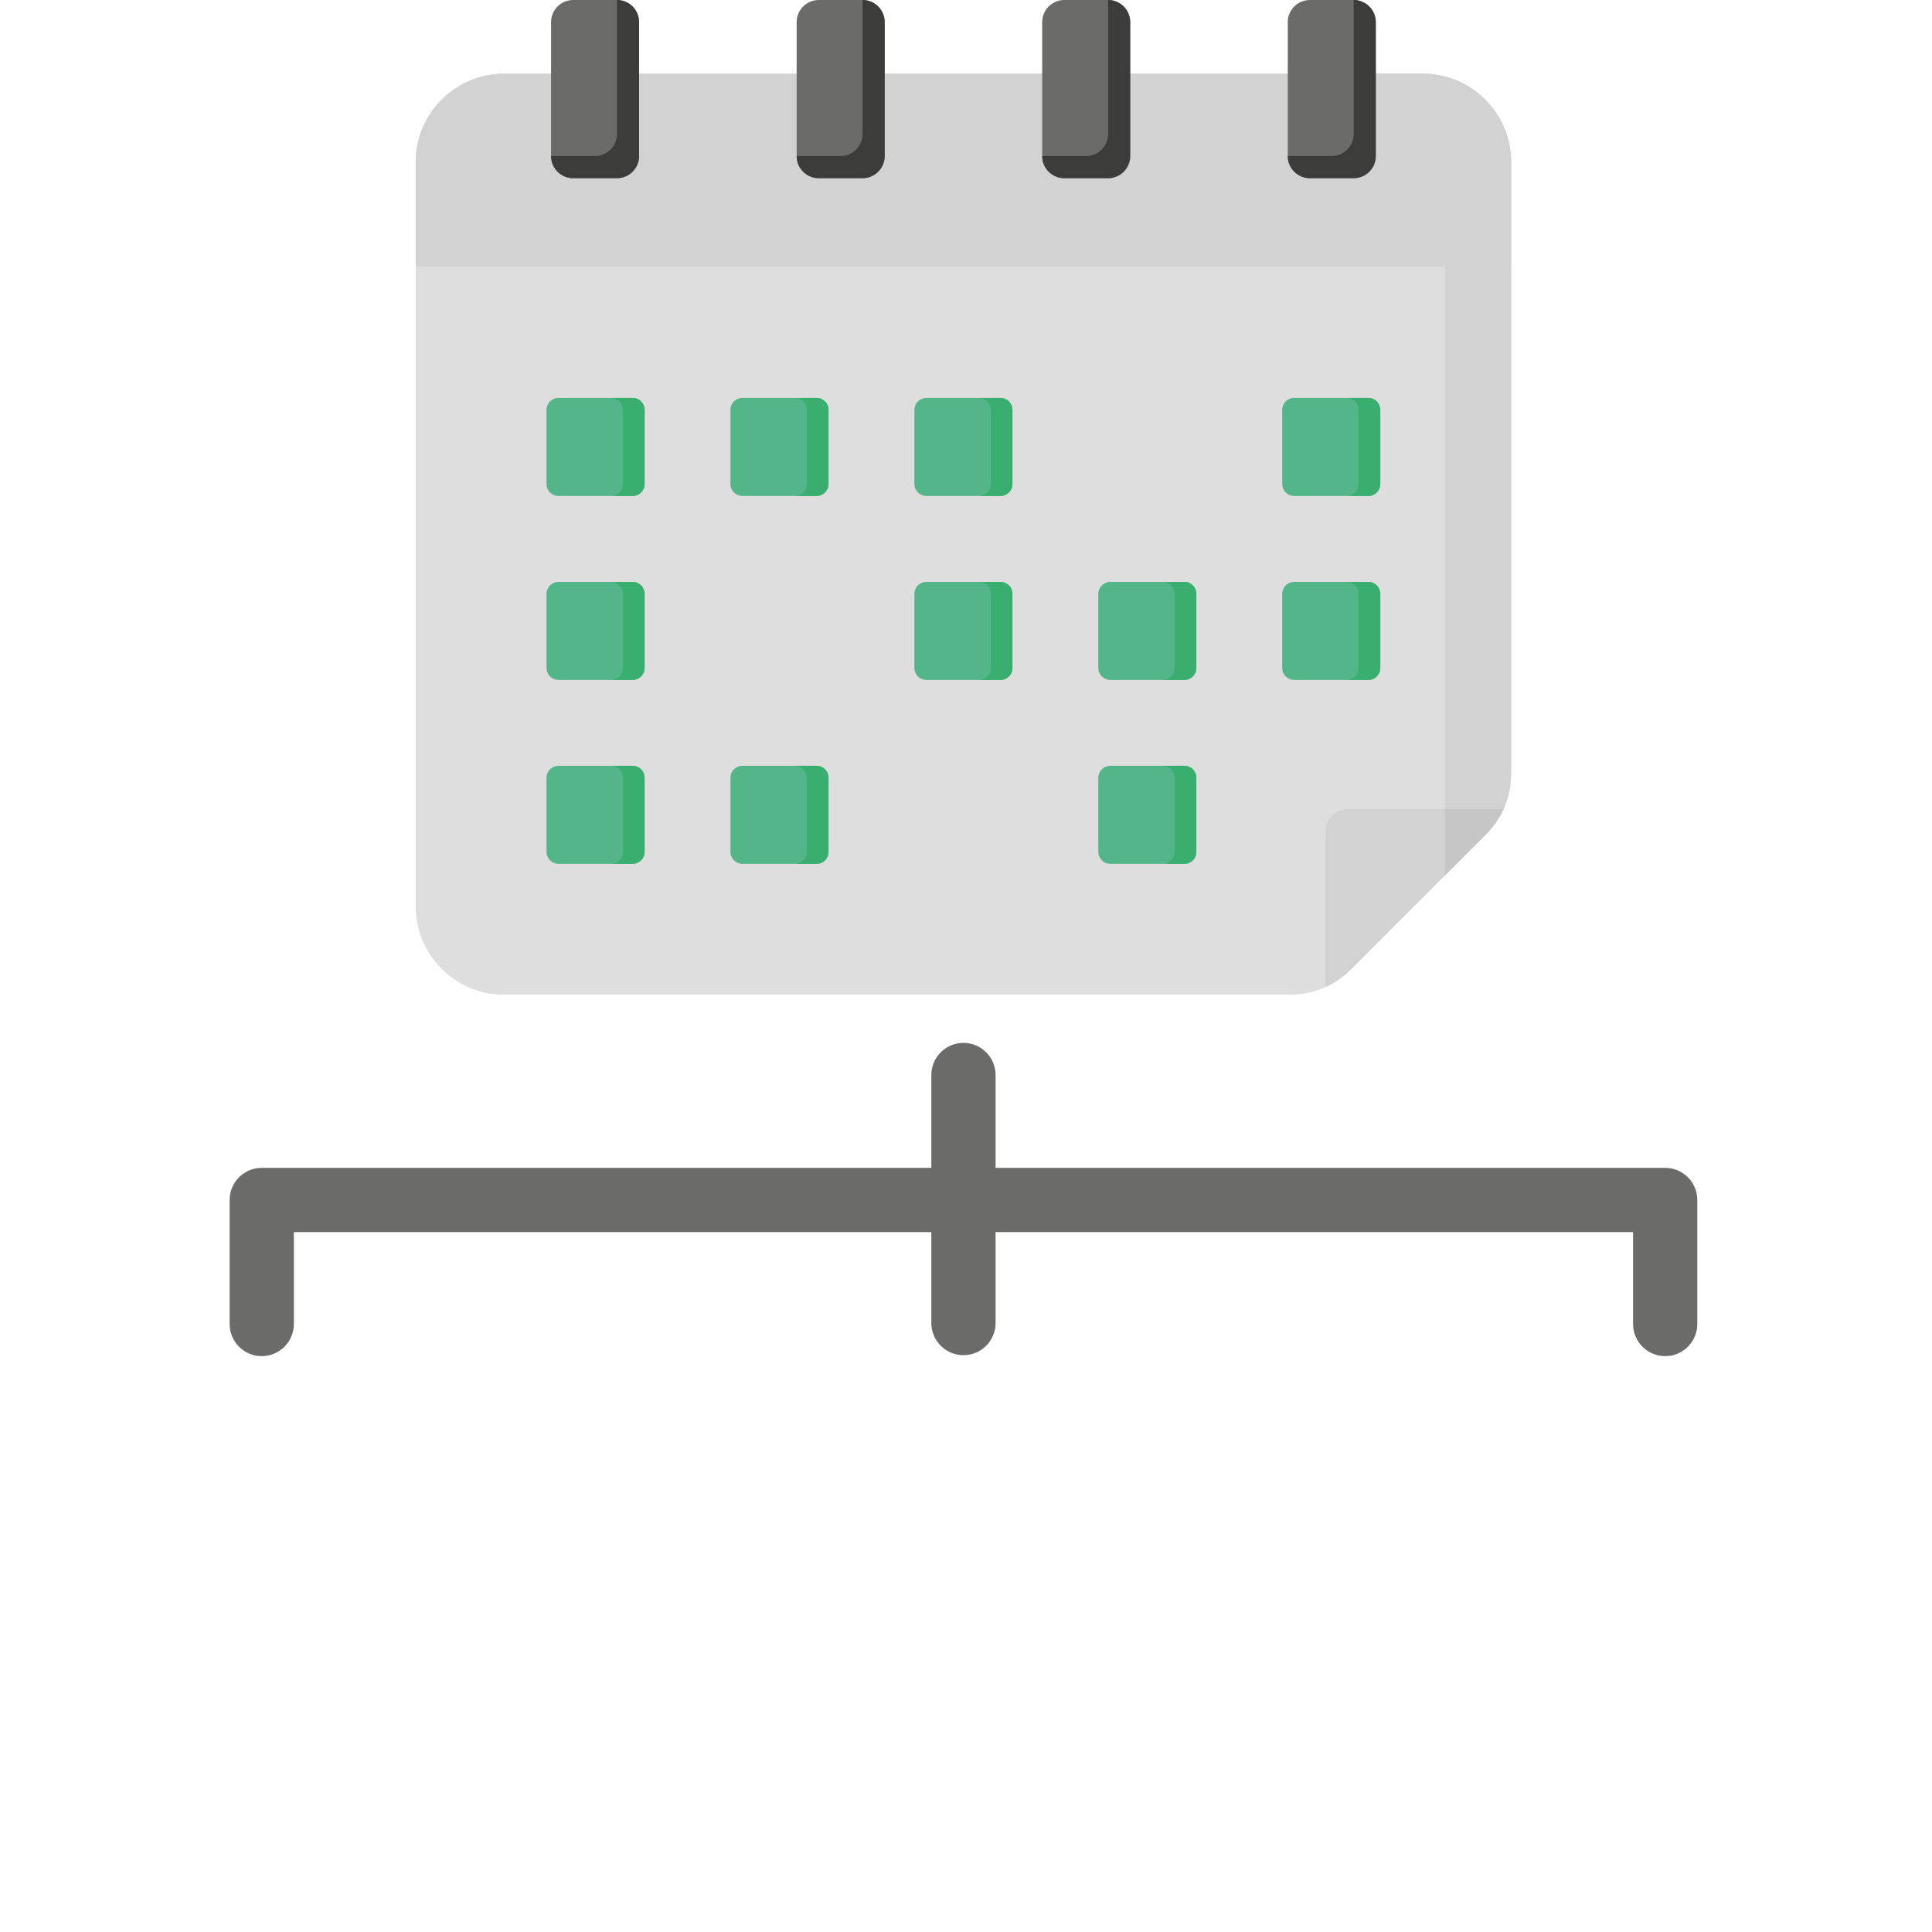 <svg id="ebBzrvdZ3UM1" xmlns="http://www.w3.org/2000/svg" xmlns:xlink="http://www.w3.org/1999/xlink" viewBox="0 0 243 243" shape-rendering="geometricPrecision" text-rendering="geometricPrecision" project-id="fa03f9ad037a4de380e6e4bc24f8fb2b" export-id="1e5aa49dce744f0a9b900f40a018d4c3" cached="false">
<style><![CDATA[
#ebBzrvdZ3UM7_ts {animation: ebBzrvdZ3UM7_ts__ts 4000ms linear infinite alternate forwards}@keyframes ebBzrvdZ3UM7_ts__ts { 0% {transform: translate(121.564px,209.425px) scale(0.5,0.5)} 37.5% {transform: translate(121.564px,209.425px) scale(0.5,0.5);animation-timing-function: cubic-bezier(0.445,0.05,0.55,0.95)} 50% {transform: translate(121.564px,209.425px) scale(1,1)} 100% {transform: translate(121.564px,209.425px) scale(1,1)}} #ebBzrvdZ3UM7 {animation: ebBzrvdZ3UM7_c_o 4000ms linear infinite alternate forwards}@keyframes ebBzrvdZ3UM7_c_o { 0% {opacity: 0} 37.5% {opacity: 0;animation-timing-function: cubic-bezier(0.445,0.05,0.55,0.95)} 50% {opacity: 1} 100% {opacity: 1}} #ebBzrvdZ3UM36 {animation: ebBzrvdZ3UM36_c_o 4000ms linear infinite alternate forwards}@keyframes ebBzrvdZ3UM36_c_o { 0% {opacity: 0} 62.5% {opacity: 0;animation-timing-function: cubic-bezier(0.445,0.05,0.55,0.95)} 75% {opacity: 1} 100% {opacity: 1}} #ebBzrvdZ3UM38_ts {animation: ebBzrvdZ3UM38_ts__ts 4000ms linear infinite alternate forwards}@keyframes ebBzrvdZ3UM38_ts__ts { 0% {transform: translate(217.343px,209.42px) scale(0.5,0.5)} 50% {transform: translate(217.343px,209.42px) scale(0.5,0.5);animation-timing-function: cubic-bezier(0.445,0.05,0.55,0.95)} 62.5% {transform: translate(217.343px,209.42px) scale(1,1)} 100% {transform: translate(217.343px,209.42px) scale(1,1)}} #ebBzrvdZ3UM38 {animation: ebBzrvdZ3UM38_c_o 4000ms linear infinite alternate forwards}@keyframes ebBzrvdZ3UM38_c_o { 0% {opacity: 0} 50% {opacity: 0;animation-timing-function: cubic-bezier(0.445,0.05,0.55,0.95)} 62.5% {opacity: 1} 100% {opacity: 1}} #ebBzrvdZ3UM45_ts {animation: ebBzrvdZ3UM45_ts__ts 4000ms linear infinite alternate forwards}@keyframes ebBzrvdZ3UM45_ts__ts { 0% {transform: translate(33.313px,209.42px) scale(0.5,0.5)} 25% {transform: translate(33.313px,209.42px) scale(0.5,0.5);animation-timing-function: cubic-bezier(0.445,0.05,0.55,0.95)} 37.5% {transform: translate(33.313px,209.42px) scale(1,1)} 100% {transform: translate(33.313px,209.42px) scale(1,1)}} #ebBzrvdZ3UM45 {animation: ebBzrvdZ3UM45_c_o 4000ms linear infinite alternate forwards}@keyframes ebBzrvdZ3UM45_c_o { 0% {opacity: 0} 25% {opacity: 0;animation-timing-function: cubic-bezier(0.445,0.05,0.55,0.95)} 37.5% {opacity: 1} 100% {opacity: 1}}
]]></style>
<g transform="translate(8.607 0)" clip-rule="evenodd"><rect width="242.34" height="242.34" rx="0" ry="0" transform="translate(-8.606 0)" clip-rule="evenodd" fill="none" fill-rule="evenodd" stroke-linejoin="round" stroke-miterlimit="2"/><g clip-path="url(#ebBzrvdZ3UM56)" clip-rule="evenodd"><g><g transform="matrix(1 0 0 1-9 0)" clip-rule="evenodd"><g id="ebBzrvdZ3UM7_ts" transform="translate(121.564,209.425) scale(0.5,0.5)"><g id="ebBzrvdZ3UM7" transform="translate(-121.564,-209.425)" opacity="0"><g transform="translate(.394 0)" clip-rule="evenodd"><path d="M88.26,176.51h65.82c2.65,0,4.83,2.18,4.83,4.83v56.15c0,2.67-2.18,4.85-4.83,4.85h-65.82c-2.65,0-4.83-2.18-4.83-4.85v-56.15c0-2.65,2.18-4.83,4.83-4.83Z" clip-rule="evenodd" fill="#53b689" stroke-linejoin="round" stroke-miterlimit="2"/></g><g transform="translate(.394 0)" clip-rule="evenodd"><path d="M149.19,176.51h4.89c2.65,0,4.83,2.18,4.83,4.83v56.15c0,2.67-2.18,4.85-4.83,4.85h-4.89c2.65,0,4.83-2.18,4.83-4.85v-56.15c0-2.65-2.18-4.83-4.83-4.83Z" clip-rule="evenodd" fill="#39ae6f" stroke-linejoin="round" stroke-miterlimit="2"/></g><g transform="translate(.394 0)" clip-rule="evenodd"><path d="M119.7,203.01c2.92,0,5.3-2.38,5.3-5.3s-2.38-5.32-5.3-5.32-5.32,2.4-5.32,5.32s2.38,5.3,5.32,5.3Z" clip-rule="evenodd" fill="#dedede" stroke-linejoin="round" stroke-miterlimit="2"/></g><g transform="translate(.394 0)" clip-rule="evenodd"><path d="M158.91,221.99v15.49c0,2.67-2.18,4.85-4.83,4.85h-65.82c-2.65,0-4.83-2.18-4.83-4.85v-13.88c0,0,15.22-12.62,20.52-17.02c1.01-.83,2.49-.73,3.37.24c2.61,2.87,7.79,8.58,10.45,11.51.44.48,1.05.77,1.7.8s1.28-.2,1.76-.64c4.18-3.82,14.49-13.22,18.84-17.2.51-.47,1.19-.69,1.88-.63.69.07,1.32.42,1.73.97c4.22,5.64,15.23,20.36,15.23,20.36Z" clip-rule="evenodd" fill="#6b6b6a" stroke-linejoin="round" stroke-miterlimit="2"/></g><g transform="translate(.394 0)" clip-rule="evenodd"><path d="M154.02,215.47l4.89,6.54v15.47c0,2.67-2.18,4.85-4.83,4.85h-4.89c2.65,0,4.83-2.18,4.83-4.85v-22.02.01Z" clip-rule="evenodd" fill="#3c3c3b" stroke-linejoin="round" stroke-miterlimit="2"/></g></g></g><g transform="translate(.394 0)" clip-rule="evenodd"><path d="M190.07,20.38v76.79c0,3.06-1.09,5.69-3.25,7.86L170,121.86c-2.16,2.16-4.8,3.25-7.86,3.25h-98.75c-6.12,0-11.11-4.99-11.11-11.11v-93.62c0-6.12,4.99-11.11,11.11-11.11h115.56c6.12,0,11.11,4.99,11.11,11.11h.01Z" clip-rule="evenodd" fill="#dedede" stroke-linejoin="round" stroke-miterlimit="2"/></g><g transform="translate(.394 0)" clip-rule="evenodd"><path d="M181.73,20.38v89.73l5.08-5.08c2.16-2.16,3.25-4.8,3.25-7.86v-76.79c0-6.12-4.99-11.11-11.11-11.11h-8.33c.83,0,1.64.09,2.42.27c4.96,1.11,8.7,5.56,8.7,10.85l-.01-.01Z" clip-rule="evenodd" fill="#d2d2d2" stroke-linejoin="round" stroke-miterlimit="2"/></g><g transform="translate(.394 0)" clip-rule="evenodd"><path d="M52.28,33.52h137.78v-13.14c0-6.12-4.99-11.11-11.11-11.11h-115.56c-6.12,0-11.11,4.99-11.11,11.11v13.14Z" clip-rule="evenodd" fill="#d2d2d2" stroke-linejoin="round" stroke-miterlimit="2"/></g><g transform="translate(.394 0)" clip-rule="evenodd"><path d="M169.51,101.77c-1.53,0-2.78,1.25-2.78,2.78v19.59c1.18-.54,2.27-1.3,3.26-2.29l16.82-16.83c.99-.99,1.75-2.07,2.29-3.26h-19.59v.01Z" clip-rule="evenodd" fill="#d2d2d2" stroke-linejoin="round" stroke-miterlimit="2"/></g><g transform="translate(.394 0)" clip-rule="evenodd"><path d="M181.73,110.11l5.08-5.08c.99-.99,1.75-2.07,2.29-3.26h-7.37v8.34Z" clip-rule="evenodd" fill="#c6c6c6" stroke-linejoin="round" stroke-miterlimit="2"/></g><g transform="translate(.394 0)" clip-rule="evenodd"><path d="M72.09,0h5.51c1.53,0,2.78,1.25,2.78,2.78v16.85c0,1.53-1.25,2.78-2.78,2.78h-5.51c-1.53,0-2.78-1.25-2.78-2.78v-16.85C69.31,1.25,70.56,0,72.09,0Zm92.66,0h5.51c1.53,0,2.78,1.25,2.78,2.78v16.85c0,1.53-1.25,2.78-2.78,2.78h-5.51c-1.53,0-2.78-1.25-2.78-2.78v-16.85c0-1.53,1.25-2.78,2.78-2.78ZM133.86,0h5.51c1.53,0,2.78,1.25,2.78,2.78v16.85c0,1.53-1.25,2.78-2.78,2.78h-5.51c-1.53,0-2.78-1.25-2.78-2.78v-16.85c0-1.53,1.25-2.78,2.78-2.78ZM102.98,0h5.51c1.53,0,2.78,1.25,2.78,2.78v16.85c0,1.53-1.25,2.78-2.78,2.78h-5.51c-1.53,0-2.78-1.25-2.78-2.78v-16.85c0-1.53,1.25-2.78,2.78-2.78Z" clip-rule="evenodd" fill="#6b6b6a" stroke-linejoin="round" stroke-miterlimit="2"/></g><g transform="translate(.394 0)" clip-rule="evenodd"><path d="M161.97,19.63c0,1.53,1.25,2.78,2.78,2.78h5.51c1.53,0,2.78-1.25,2.78-2.78v-16.85c0-1.53-1.25-2.78-2.78-2.78v16.85c0,1.53-1.25,2.78-2.78,2.78h-5.51Zm-56.26,0h-5.51c0,1.53,1.25,2.78,2.78,2.78h5.51c1.53,0,2.78-1.25,2.78-2.78v-16.85c0-1.53-1.25-2.78-2.78-2.78v16.85c0,1.53-1.25,2.78-2.78,2.78ZM77.6,22.41c1.53,0,2.78-1.25,2.78-2.78v-16.85C80.38,1.25,79.13,0,77.6,0v16.85c0,1.53-1.25,2.78-2.78,2.78h-5.51c0,1.53,1.25,2.78,2.78,2.78h5.51Zm61.77,0c1.53,0,2.78-1.25,2.78-2.78v-16.85c0-1.53-1.25-2.78-2.78-2.78v16.85c0,1.53-1.25,2.78-2.78,2.78h-5.51c0,1.53,1.25,2.78,2.78,2.78h5.51Z" clip-rule="evenodd" fill="#3c3c3b" stroke-linejoin="round" stroke-miterlimit="2"/></g><g transform="translate(.394 0)" clip-rule="evenodd"><path d="M139.64,96.32h9.33c.83,0,1.5.67,1.5,1.5v9.33c0,.83-.67,1.5-1.5,1.5h-9.33c-.83,0-1.5-.67-1.5-1.5v-9.33c0-.83.67-1.5,1.5-1.5Zm-46.27,0h9.33c.83,0,1.5.67,1.5,1.5v9.33c0,.83-.67,1.5-1.5,1.5h-9.33c-.83,0-1.5-.67-1.5-1.5v-9.33c0-.83.67-1.5,1.5-1.5Zm-23.13,0h9.33c.83,0,1.5.67,1.5,1.5v9.33c0,.83-.67,1.5-1.5,1.5h-9.33c-.83,0-1.5-.67-1.5-1.5v-9.33c0-.83.67-1.5,1.5-1.5Zm46.27-23.13h9.33c.83,0,1.5.67,1.5,1.5v9.33c0,.83-.67,1.5-1.5,1.5h-9.33c-.83,0-1.5-.67-1.5-1.5v-9.33c0-.83.67-1.5,1.5-1.5Zm-46.27,0h9.33c.83,0,1.5.67,1.5,1.5v9.33c0,.83-.67,1.5-1.5,1.5h-9.33c-.83,0-1.5-.67-1.5-1.5v-9.33c0-.83.67-1.5,1.5-1.5Zm69.4,0h9.33c.83,0,1.5.67,1.5,1.5v9.33c0,.83-.67,1.5-1.5,1.5h-9.33c-.83,0-1.5-.67-1.5-1.5v-9.33c0-.83.67-1.5,1.5-1.5Zm23.13,0h9.33c.83,0,1.5.67,1.5,1.5v9.33c0,.83-.67,1.5-1.5,1.5h-9.33c-.83,0-1.5-.67-1.5-1.5v-9.33c0-.83.67-1.5,1.5-1.5ZM70.24,50.05h9.33c.83,0,1.5.67,1.5,1.5v9.33c0,.83-.67,1.5-1.5,1.5h-9.33c-.83,0-1.5-.67-1.5-1.5v-9.33c0-.83.67-1.5,1.5-1.5Zm46.27,0h9.33c.83,0,1.5.67,1.5,1.5v9.33c0,.83-.67,1.5-1.5,1.5h-9.33c-.83,0-1.5-.67-1.5-1.5v-9.33c0-.83.67-1.5,1.5-1.5Zm-23.14,0h9.33c.83,0,1.5.67,1.5,1.5v9.33c0,.83-.67,1.5-1.5,1.5h-9.33c-.83,0-1.5-.67-1.5-1.5v-9.33c0-.83.67-1.5,1.5-1.5Zm69.4,0h9.33c.83,0,1.5.67,1.5,1.5v9.33c0,.83-.67,1.5-1.5,1.5h-9.33c-.83,0-1.5-.67-1.5-1.5v-9.33c0-.83.67-1.5,1.5-1.5Z" clip-rule="evenodd" fill="#53b689" stroke-linejoin="round" stroke-miterlimit="2"/></g><g transform="translate(.394 0)" clip-rule="evenodd"><path d="M146.24,96.32h2.73c.83,0,1.5.67,1.5,1.5v9.33c0,.83-.67,1.5-1.5,1.5h-2.73c.83,0,1.5-.67,1.5-1.5v-9.33c0-.83-.67-1.5-1.5-1.5Zm-46.26,0h2.73c.83,0,1.5.67,1.5,1.5v9.33c0,.83-.67,1.5-1.5,1.5h-2.73c.83,0,1.5-.67,1.5-1.5v-9.33c0-.83-.67-1.5-1.5-1.5Zm-23.13,0h2.73c.83,0,1.5.67,1.5,1.5v9.33c0,.83-.67,1.5-1.5,1.5h-2.73c.83,0,1.5-.67,1.5-1.5v-9.33c0-.83-.67-1.5-1.5-1.5Zm46.26-23.13h2.73c.83,0,1.5.67,1.5,1.5v9.33c0,.83-.67,1.5-1.5,1.5h-2.73c.83,0,1.5-.67,1.5-1.5v-9.33c0-.83-.67-1.5-1.5-1.5Zm-46.26,0h2.73c.83,0,1.5.67,1.5,1.5v9.33c0,.83-.67,1.5-1.5,1.5h-2.73c.83,0,1.5-.67,1.5-1.5v-9.33c0-.83-.67-1.5-1.5-1.5Zm69.39,0h2.73c.83,0,1.5.67,1.5,1.5v9.33c0,.83-.67,1.5-1.5,1.5h-2.73c.83,0,1.5-.67,1.5-1.5v-9.33c0-.83-.67-1.5-1.5-1.5Zm23.14,0h2.73c.83,0,1.5.67,1.5,1.5v9.33c0,.83-.67,1.5-1.5,1.5h-2.73c.83,0,1.5-.67,1.5-1.5v-9.33c0-.83-.67-1.5-1.5-1.5ZM76.85,50.05h2.73c.83,0,1.5.67,1.5,1.5v9.33c0,.83-.67,1.5-1.5,1.5h-2.73c.83,0,1.5-.67,1.5-1.5v-9.33c0-.83-.67-1.5-1.5-1.5Zm46.26,0h2.73c.83,0,1.5.67,1.5,1.5v9.33c0,.83-.67,1.5-1.5,1.5h-2.73c.83,0,1.5-.67,1.5-1.5v-9.33c0-.83-.67-1.5-1.5-1.5Zm-23.13,0h2.73c.83,0,1.5.67,1.5,1.5v9.33c0,.83-.67,1.5-1.5,1.5h-2.73c.83,0,1.5-.67,1.5-1.5v-9.33c0-.83-.67-1.5-1.5-1.5Zm69.4,0h2.73c.83,0,1.5.67,1.5,1.5v9.33c0,.83-.67,1.5-1.5,1.5h-2.73c.83,0,1.5-.67,1.5-1.5v-9.33c0-.83-.67-1.5-1.5-1.5Z" clip-rule="evenodd" fill="#39ae6f" stroke-linejoin="round" stroke-miterlimit="2"/></g><g id="ebBzrvdZ3UM36" transform="translate(.394 0)" opacity="0" clip-rule="evenodd"><path d="M144.31,50.51l2.19-2.19c1.58-1.58,4.14-1.58,5.71,0s1.58,4.14,0,5.71l-2.19,2.19l2.19,2.18c1.58,1.58,1.58,4.14,0,5.71-1.58,1.58-4.13,1.58-5.71,0l-2.19-2.19-2.19,2.19c-1.58,1.58-4.13,1.58-5.71,0s-1.58-4.14,0-5.71l2.18-2.18-2.18-2.19c-1.58-1.58-1.58-4.14,0-5.71c1.58-1.58,4.14-1.58,5.71,0l2.19,2.19ZM98.04,73.64l2.19-2.19c1.58-1.58,4.14-1.58,5.71,0s1.58,4.14,0,5.71l-2.18,2.18l2.18,2.19c1.58,1.58,1.58,4.14,0,5.71-1.58,1.58-4.14,1.58-5.71,0l-2.19-2.19-2.18,2.19c-1.58,1.58-4.14,1.58-5.71,0-1.58-1.58-1.58-4.14,0-5.71l2.19-2.19-2.19-2.18c-1.58-1.58-1.58-4.14,0-5.71c1.58-1.58,4.14-1.58,5.71,0l2.18,2.19Zm23.13,23.14l2.19-2.19c1.58-1.58,4.14-1.58,5.71,0c1.58,1.58,1.58,4.14,0,5.71l-2.19,2.19l2.19,2.19c1.58,1.58,1.58,4.14,0,5.71-1.58,1.58-4.14,1.58-5.71,0l-2.19-2.19-2.19,2.19c-1.58,1.58-4.14,1.58-5.71,0-1.58-1.58-1.58-4.14,0-5.71l2.19-2.19-2.19-2.19c-1.58-1.58-1.58-4.14,0-5.71c1.58-1.58,4.14-1.58,5.71,0l2.19,2.19Z" clip-rule="evenodd" fill="#a04e98" stroke-linejoin="round" stroke-miterlimit="2"/></g><g id="ebBzrvdZ3UM38_ts" transform="translate(217.343,209.42) scale(0.5,0.5)"><g id="ebBzrvdZ3UM38" transform="translate(-217.343,-209.42)" opacity="0"><g transform="translate(.394 0)" clip-rule="evenodd"><path d="M192.88,176.5h30.12c.37,0,.68.13.94.39l18.02,18.32c.26.26.39.57.39.94v44.86c0,.73-.6,1.33-1.33,1.33h-48.14c-.73,0-1.33-.6-1.33-1.33v-63.18c0-.73.6-1.33,1.33-1.33Z" clip-rule="evenodd" fill="#dedede" stroke-linejoin="round" stroke-miterlimit="2"/></g><g transform="translate(.394 0)" clip-rule="evenodd"><path d="M197.93,242.34h-5.05c-.73,0-1.33-.6-1.33-1.33v-63.18c0-.73.6-1.33,1.33-1.33h5.05c-.73,0-1.33.6-1.33,1.33v63.18c0,.73.6,1.33,1.33,1.33Z" clip-rule="evenodd" fill="#d2d2d2" stroke-linejoin="round" stroke-miterlimit="2"/></g><g transform="translate(.394 0)" clip-rule="evenodd"><path d="M206.59,206.06c-2.23,0-4.04-1.81-4.04-4.04s1.81-4.04,4.04-4.04h21.84c2.23,0,4.04,1.81,4.04,4.04s-1.81,4.04-4.04,4.04h-21.84Zm0,12.7c-2.23,0-4.04-1.81-4.04-4.04s1.81-4.04,4.04-4.04h21.84c2.23,0,4.04,1.81,4.04,4.04s-1.81,4.04-4.04,4.04h-21.84Zm0,12.7c-2.23,0-4.04-1.81-4.04-4.04s1.81-4.04,4.04-4.04h21.84c2.23,0,4.04,1.81,4.04,4.04s-1.81,4.04-4.04,4.04h-21.84Z" clip-rule="evenodd" fill="#3c3c3b" stroke-linejoin="round" stroke-miterlimit="2"/></g></g></g><g id="ebBzrvdZ3UM45_ts" transform="translate(33.313,209.42) scale(0.5,0.5)"><g id="ebBzrvdZ3UM45" transform="translate(-33.313,-209.42)" opacity="0"><g transform="translate(.394 0)" clip-rule="evenodd"><path d="M32.92,176.5c18.18,0,32.92,14.74,32.92,32.92s-14.74,32.92-32.92,32.92-32.92-14.74-32.92-32.92s14.74-32.92,32.92-32.92Z" clip-rule="evenodd" fill="#a04e98" stroke-linejoin="round" stroke-miterlimit="2"/></g><g transform="translate(.394 0)" clip-rule="evenodd"><path d="M30.39,176.6c.83-.06,1.68-.1,2.52-.1c18.17,0,32.92,14.75,32.92,32.92s-14.75,32.92-32.92,32.92c-.85,0-1.69-.03-2.52-.1c16.99-1.29,30.39-15.5,30.39-32.82s-13.4-31.53-30.39-32.82Z" clip-rule="evenodd" fill="#913189" stroke-linejoin="round" stroke-miterlimit="2"/></g><g transform="translate(.394 0)" clip-rule="evenodd"><path d="M47.99,205.5c1.4.81,2.26,2.3,2.26,3.92s-.86,3.11-2.26,3.92L28.16,224.79c-1.4.81-3.13.81-4.53,0s-2.26-2.3-2.26-3.92v-22.9c0-1.62.86-3.11,2.26-3.92s3.13-.81,4.53,0L47.99,205.5Z" clip-rule="evenodd" fill="#dedede" stroke-linejoin="round" stroke-miterlimit="2"/></g><g transform="translate(.394 0)" clip-rule="evenodd"><path d="M28.43,224.63l-.27.16c-1.4.81-3.13.81-4.53,0s-2.26-2.3-2.26-3.92v-22.9c0-1.62.86-3.11,2.26-3.92s3.13-.81,4.53,0l.27.16c-1.25.84-2.01,2.25-2.01,3.76v22.9c0,1.52.76,2.93,2.01,3.76Z" clip-rule="evenodd" fill="#d2d2d2" stroke-linejoin="round" stroke-miterlimit="2"/></g></g></g><g transform="translate(.394 0)" clip-rule="evenodd"><path d="M117.14,154.97h-80.18v11.56c0,2.23-1.81,4.04-4.04,4.04s-4.04-1.81-4.04-4.04v-15.6c0-2.23,1.81-4.04,4.04-4.04h84.22v-11.68c0-2.23,1.81-4.04,4.04-4.04s4.04,1.81,4.04,4.04v11.68h84.22c2.23,0,4.04,1.81,4.04,4.04v15.6c0,2.23-1.81,4.04-4.04,4.04s-4.04-1.81-4.04-4.04v-11.56h-80.18v11.44c0,2.23-1.81,4.04-4.04,4.04s-4.04-1.81-4.04-4.04v-11.44Z" clip-rule="evenodd" fill="#6b6b6a" stroke-linejoin="round" stroke-miterlimit="2"/></g></g></g><clipPath id="ebBzrvdZ3UM56"><rect width="242.34" height="242.34" rx="0" ry="0" transform="translate(-8.606 0)" clip-rule="evenodd" fill-rule="evenodd" stroke-linejoin="round" stroke-miterlimit="2"/></clipPath></g></g></svg>
